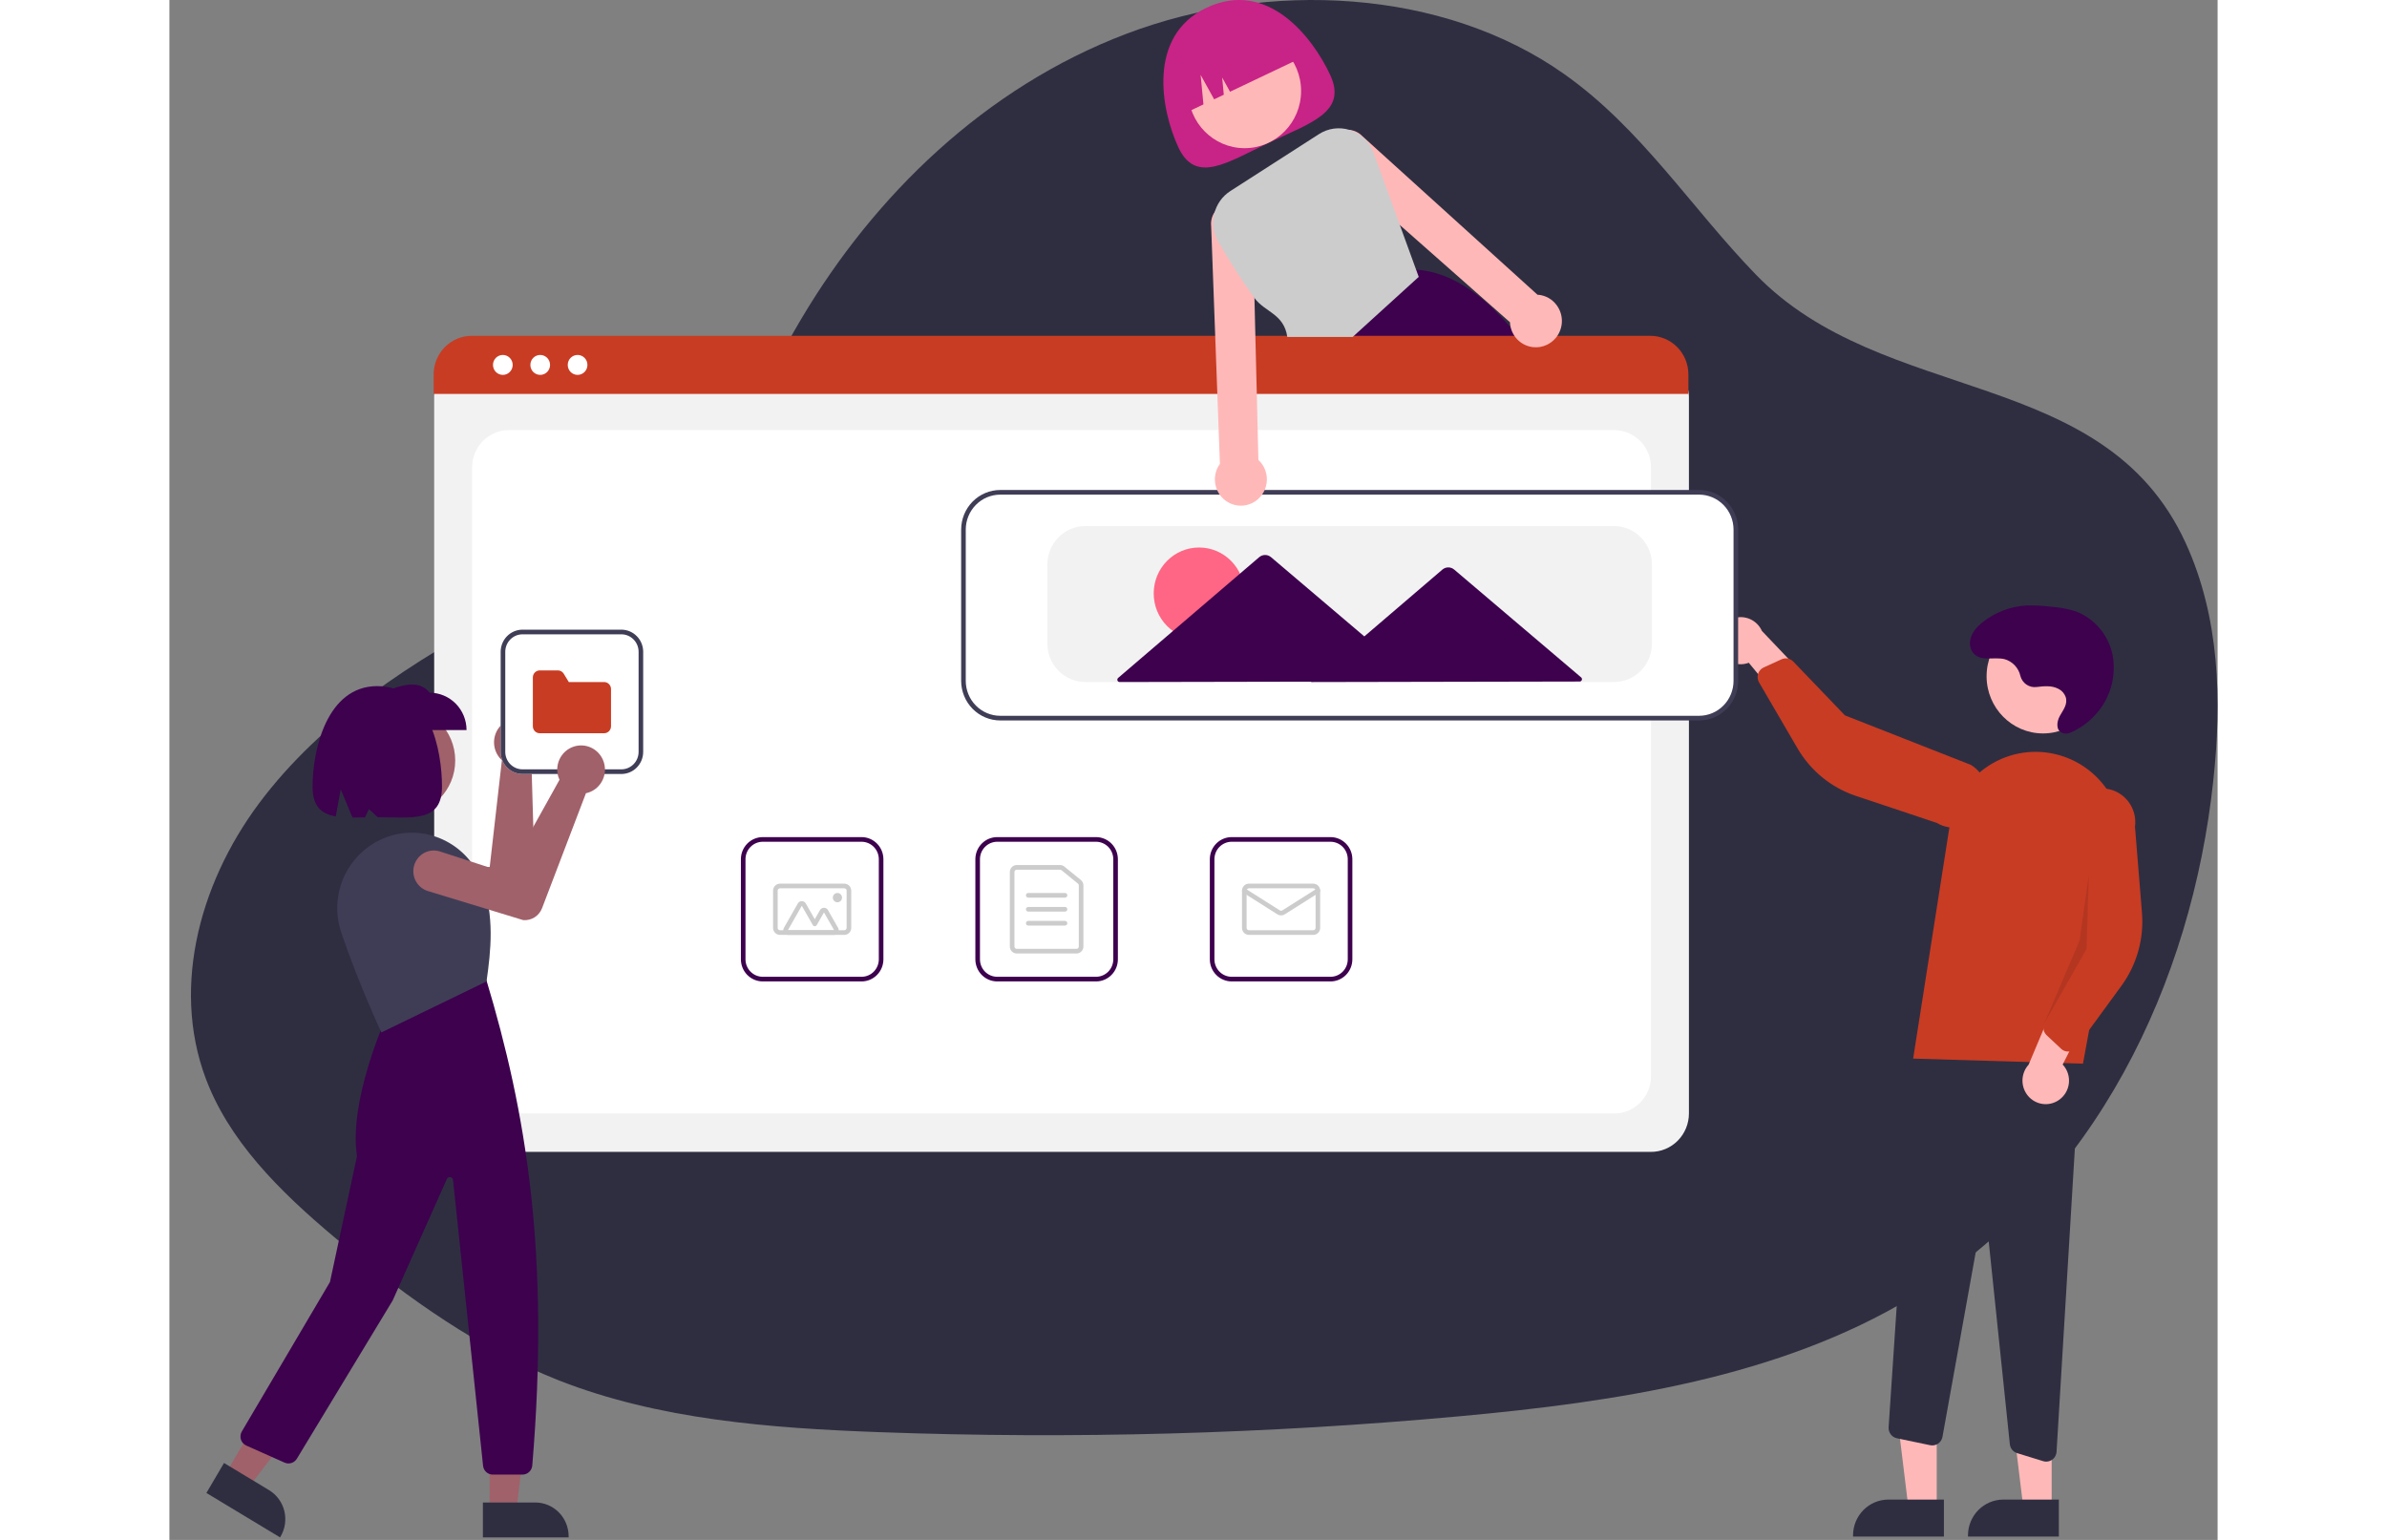 <svg width="465" height="300" viewBox="0 0 665 500" fill="none" xmlns="http://www.w3.org/2000/svg">
<rect x="0" y="0" width="665" height="500" fill="#808080" stroke="none"/>
<path d="M515.08 89.153C494.107 67.511 477.872 41.676 452.805 24.015C413.431 -3.785 356.764 -6.496 310.725 10.968C264.685 28.432 228.82 63.634 205.181 103.495C192.746 124.467 182.979 147.343 164.758 164.481C149.355 178.96 129.11 188.197 109.915 198.259C78.967 214.436 49.163 233.984 29.135 260.806C9.109 287.628 0.155 322.856 12.957 353.084C21.59 373.481 38.979 389.71 56.793 404.403C77.757 421.679 100.289 437.856 126.293 448.149C158.848 460.955 194.987 463.709 230.427 465.012C293.255 467.313 356.184 465.593 418.746 459.866C469.976 455.183 522.757 447.188 565.62 421.31C625.663 385.07 656.62 318.671 663.59 253.559C666.426 227.517 665.708 200.455 654.626 176.292C628.122 118.497 556.609 132.014 515.079 89.153H515.08Z" fill="#2F2E41"/>
<g clip-path="url(#clip0_0_1)">
<path d="M376.882 24.335C382.492 36.426 370.605 39.85 356.988 46.331C343.371 52.811 333.181 59.893 327.572 47.803C321.962 35.712 317.41 11.715 336.673 2.547C356.6 -6.937 371.272 12.245 376.882 24.335Z" fill="#C82386"/>
<path d="M349.1 48.112C359.223 48.112 367.431 39.8 367.431 29.547C367.431 19.294 359.223 10.982 349.1 10.982C338.976 10.982 330.769 19.294 330.769 29.547C330.769 39.8 338.976 48.112 349.1 48.112Z" fill="#FFB8B8"/>
<path d="M439.914 111.881C439.28 111.042 438.645 110.218 438.004 109.417C437.175 108.374 436.342 107.363 435.503 106.386C426.002 95.281 415.897 88.29 404.769 87.541H404.754L404.59 87.526L382.416 109.417L374.878 116.855L375.042 117.263L379.11 127.52H450.378C447.167 122.123 443.674 116.902 439.914 111.881V111.881Z" fill="#3D014E"/>
<path d="M329.166 37.021L335.728 33.898L334.813 24.311L339.201 32.245L342.338 30.753L341.804 25.16L344.364 29.788L367.668 18.697C365.479 13.98 361.53 10.336 356.689 8.568C351.847 6.8 346.511 7.052 341.853 9.269L338.475 10.876C333.818 13.093 330.22 17.093 328.474 21.996C326.728 26.899 326.977 32.304 329.166 37.021V37.021Z" fill="#C82386"/>
<path d="M481.038 374.014H98.284C95.019 374.01 91.889 372.695 89.581 370.357C87.272 368.019 85.973 364.848 85.97 361.542V128.612C85.972 126.189 86.924 123.867 88.615 122.154C90.306 120.441 92.6 119.477 94.991 119.474H484.175C486.608 119.477 488.941 120.457 490.662 122.2C492.382 123.943 493.35 126.305 493.353 128.77V361.542C493.349 364.848 492.051 368.019 489.742 370.357C487.433 372.695 484.303 374.01 481.038 374.014Z" fill="#F2F2F2"/>
<path d="M110.226 361.542H469.097C472.264 361.542 475.301 360.268 477.54 357.999C479.78 355.731 481.038 352.655 481.038 349.448V151.746C481.038 148.539 479.78 145.463 477.54 143.195C475.301 140.926 472.264 139.652 469.097 139.652H110.226C107.059 139.652 104.021 140.926 101.782 143.195C99.542 145.463 98.284 148.539 98.284 151.746V349.448C98.284 352.655 99.542 355.731 101.782 357.999C104.021 360.268 107.059 361.542 110.226 361.542Z" fill="white"/>
<path d="M493.181 127.898H85.797V121.549C85.802 118.231 87.106 115.051 89.423 112.705C91.74 110.36 94.881 109.042 98.156 109.039H480.822C484.098 109.042 487.239 110.36 489.556 112.705C491.873 115.051 493.177 118.231 493.181 121.549V127.898Z" fill="#C83C23"/>
<path d="M108.258 121.725C110.024 121.725 111.455 120.275 111.455 118.487C111.455 116.699 110.024 115.25 108.258 115.25C106.493 115.25 105.062 116.699 105.062 118.487C105.062 120.275 106.493 121.725 108.258 121.725Z" fill="white"/>
<path d="M120.393 121.725C122.159 121.725 123.59 120.275 123.59 118.487C123.59 116.699 122.159 115.25 120.393 115.25C118.628 115.25 117.196 116.699 117.196 118.487C117.196 120.275 118.628 121.725 120.393 121.725Z" fill="white"/>
<path d="M132.528 121.725C134.294 121.725 135.725 120.275 135.725 118.487C135.725 116.699 134.294 115.25 132.528 115.25C130.762 115.25 129.331 116.699 129.331 118.487C129.331 120.275 130.762 121.725 132.528 121.725Z" fill="white"/>
<path d="M300.859 318.667H268.766C266.886 318.665 265.084 317.908 263.755 316.561C262.426 315.215 261.678 313.39 261.676 311.486V278.983C261.678 277.079 262.426 275.254 263.755 273.907C265.084 272.561 266.886 271.804 268.766 271.802H300.859C302.739 271.804 304.541 272.561 305.87 273.907C307.199 275.254 307.947 277.079 307.949 278.983V311.486C307.947 313.39 307.199 315.215 305.87 316.561C304.541 317.908 302.739 318.665 300.859 318.667V318.667ZM268.766 273.314C267.282 273.315 265.859 273.913 264.81 274.976C263.76 276.039 263.17 277.48 263.168 278.983V311.486C263.17 312.989 263.76 314.43 264.81 315.493C265.859 316.556 267.282 317.153 268.766 317.155H300.859C302.343 317.153 303.766 316.556 304.815 315.493C305.864 314.43 306.455 312.989 306.456 311.486V278.983C306.455 277.48 305.864 276.039 304.815 274.976C303.766 273.913 302.343 273.315 300.859 273.314H268.766Z" fill="#3D014E"/>
<path d="M294.515 309.596H275.11C274.516 309.596 273.947 309.357 273.528 308.931C273.108 308.506 272.872 307.93 272.871 307.329V283.14C272.872 282.539 273.108 281.963 273.528 281.537C273.947 281.112 274.516 280.873 275.11 280.873H289.171C289.681 280.873 290.176 281.049 290.573 281.373L295.917 285.722C296.179 285.934 296.39 286.203 296.535 286.509C296.68 286.815 296.755 287.15 296.754 287.49V307.329C296.753 307.93 296.517 308.506 296.098 308.931C295.678 309.357 295.109 309.596 294.515 309.596V309.596ZM275.11 282.384C274.912 282.385 274.723 282.464 274.583 282.606C274.443 282.748 274.364 282.94 274.364 283.14V307.329C274.364 307.529 274.443 307.721 274.583 307.863C274.723 308.005 274.912 308.084 275.11 308.085H294.515C294.713 308.084 294.903 308.005 295.042 307.863C295.182 307.721 295.261 307.529 295.261 307.329V287.49C295.262 287.376 295.237 287.265 295.188 287.163C295.14 287.061 295.07 286.971 294.983 286.9L289.638 282.551C289.505 282.443 289.341 282.384 289.171 282.384H275.11Z" fill="#CCCCCC"/>
<path d="M290.784 291.455H278.842C278.644 291.455 278.454 291.375 278.314 291.234C278.174 291.092 278.096 290.9 278.096 290.699C278.096 290.499 278.174 290.306 278.314 290.165C278.454 290.023 278.644 289.943 278.842 289.943H290.784C290.981 289.943 291.171 290.023 291.311 290.165C291.451 290.306 291.53 290.499 291.53 290.699C291.53 290.9 291.451 291.092 291.311 291.234C291.171 291.375 290.981 291.455 290.784 291.455Z" fill="#CCCCCC"/>
<path d="M290.784 295.99H278.842C278.644 295.99 278.454 295.911 278.314 295.769C278.174 295.627 278.096 295.435 278.096 295.234C278.096 295.034 278.174 294.842 278.314 294.7C278.454 294.558 278.644 294.479 278.842 294.479H290.784C290.981 294.479 291.171 294.558 291.311 294.7C291.451 294.842 291.53 295.034 291.53 295.234C291.53 295.435 291.451 295.627 291.311 295.769C291.171 295.911 290.981 295.99 290.784 295.99Z" fill="#CCCCCC"/>
<path d="M290.784 300.526H278.842C278.644 300.526 278.454 300.446 278.314 300.304C278.174 300.163 278.096 299.97 278.096 299.77C278.096 299.569 278.174 299.377 278.314 299.235C278.454 299.094 278.644 299.014 278.842 299.014H290.784C290.981 299.014 291.171 299.094 291.311 299.235C291.451 299.377 291.53 299.569 291.53 299.77C291.53 299.97 291.451 300.163 291.311 300.304C291.171 300.446 290.981 300.526 290.784 300.526Z" fill="#CCCCCC"/>
<path d="M376.986 318.667H344.893C343.013 318.665 341.211 317.908 339.882 316.561C338.553 315.215 337.805 313.39 337.803 311.486V278.983C337.805 277.079 338.553 275.254 339.882 273.907C341.211 272.561 343.013 271.804 344.893 271.802H376.986C378.866 271.804 380.668 272.561 381.997 273.907C383.326 275.254 384.074 277.079 384.076 278.983V311.486C384.074 313.39 383.326 315.215 381.997 316.561C380.668 317.908 378.866 318.665 376.986 318.667V318.667ZM344.893 273.314C343.409 273.315 341.986 273.913 340.937 274.976C339.887 276.039 339.297 277.48 339.295 278.983V311.486C339.297 312.989 339.887 314.43 340.937 315.493C341.986 316.556 343.409 317.153 344.893 317.155H376.986C378.47 317.153 379.893 316.556 380.942 315.493C381.991 314.43 382.582 312.989 382.583 311.486V278.983C382.582 277.48 381.991 276.039 380.942 274.976C379.893 273.913 378.47 273.315 376.986 273.314H344.893Z" fill="#3D014E"/>
<path d="M371.389 303.549H350.491C349.897 303.549 349.328 303.31 348.908 302.884C348.489 302.459 348.253 301.883 348.252 301.282V289.187C348.253 288.586 348.489 288.01 348.908 287.585C349.328 287.159 349.897 286.92 350.491 286.92H371.389C371.982 286.92 372.551 287.159 372.971 287.585C373.391 288.01 373.627 288.586 373.628 289.187V301.282C373.627 301.883 373.391 302.459 372.971 302.884C372.551 303.31 371.982 303.549 371.389 303.549V303.549ZM350.491 288.431C350.293 288.432 350.103 288.511 349.963 288.653C349.824 288.795 349.745 288.987 349.745 289.187V301.282C349.745 301.482 349.824 301.674 349.963 301.816C350.103 301.958 350.293 302.037 350.491 302.038H371.389C371.586 302.037 371.776 301.958 371.916 301.816C372.056 301.674 372.135 301.482 372.135 301.282V289.187C372.135 288.987 372.056 288.795 371.916 288.653C371.776 288.511 371.586 288.432 371.389 288.431H350.491Z" fill="#CCCCCC"/>
<path d="M360.94 297.229C360.52 297.229 360.109 297.111 359.753 296.887L348.602 289.829C348.435 289.722 348.316 289.553 348.272 289.357C348.228 289.162 348.262 288.957 348.366 288.787C348.471 288.618 348.638 288.497 348.831 288.452C349.024 288.406 349.226 288.44 349.394 288.546L360.545 295.604C360.663 295.679 360.8 295.718 360.94 295.718C361.08 295.718 361.217 295.679 361.336 295.604L372.485 288.546C372.653 288.44 372.856 288.406 373.048 288.452C373.241 288.497 373.408 288.618 373.513 288.787C373.618 288.957 373.652 289.162 373.608 289.357C373.563 289.553 373.444 289.722 373.277 289.829L362.127 296.887C361.771 297.111 361.359 297.229 360.94 297.229V297.229Z" fill="#CCCCCC"/>
<path d="M224.732 318.667H192.639C190.759 318.665 188.957 317.908 187.628 316.561C186.299 315.215 185.551 313.39 185.549 311.486V278.983C185.551 277.079 186.299 275.254 187.628 273.907C188.957 272.561 190.759 271.804 192.639 271.802H224.732C226.612 271.804 228.414 272.561 229.743 273.907C231.072 275.254 231.82 277.079 231.822 278.983V311.486C231.82 313.39 231.072 315.215 229.743 316.561C228.414 317.908 226.612 318.665 224.732 318.667V318.667ZM192.639 273.314C191.155 273.315 189.732 273.913 188.683 274.976C187.633 276.039 187.043 277.48 187.042 278.983V311.486C187.043 312.989 187.633 314.43 188.683 315.493C189.732 316.556 191.155 317.153 192.639 317.155H224.732C226.216 317.153 227.639 316.556 228.688 315.493C229.738 314.43 230.328 312.989 230.329 311.486V278.983C230.328 277.48 229.738 276.039 228.688 274.976C227.639 273.913 226.216 273.315 224.732 273.314H192.639Z" fill="#3D014E"/>
<path d="M219.134 303.549H198.236C197.642 303.549 197.073 303.31 196.654 302.884C196.234 302.459 195.998 301.883 195.997 301.282V289.187C195.998 288.586 196.234 288.01 196.654 287.585C197.073 287.159 197.642 286.92 198.236 286.92H219.134C219.727 286.92 220.297 287.159 220.716 287.585C221.136 288.01 221.372 288.586 221.373 289.187V301.282C221.372 301.883 221.136 302.459 220.716 302.884C220.297 303.31 219.727 303.549 219.134 303.549V303.549ZM198.236 288.431C198.038 288.432 197.849 288.511 197.709 288.653C197.569 288.795 197.49 288.987 197.49 289.187V301.282C197.49 301.482 197.569 301.674 197.709 301.816C197.849 301.958 198.038 302.037 198.236 302.038H219.134C219.332 302.037 219.521 301.958 219.661 301.816C219.801 301.674 219.88 301.482 219.88 301.282V289.187C219.88 288.987 219.801 288.795 219.661 288.653C219.521 288.511 219.332 288.432 219.134 288.431H198.236Z" fill="#CCCCCC"/>
<path d="M215.822 303.549H200.802C200.54 303.549 200.283 303.479 200.056 303.347C199.829 303.214 199.64 303.023 199.509 302.793C199.378 302.564 199.31 302.303 199.31 302.037C199.31 301.772 199.379 301.511 199.51 301.282L204.034 293.345C204.165 293.115 204.353 292.924 204.58 292.791C204.807 292.659 205.065 292.589 205.327 292.589C205.589 292.589 205.846 292.659 206.073 292.791C206.3 292.924 206.488 293.115 206.619 293.345L209.541 298.471L211.234 295.501C211.365 295.271 211.554 295.08 211.78 294.948C212.007 294.815 212.265 294.745 212.527 294.745C212.789 294.745 213.046 294.815 213.273 294.948C213.5 295.08 213.689 295.271 213.82 295.501L217.115 301.282C217.246 301.511 217.315 301.772 217.315 302.038C217.315 302.303 217.246 302.564 217.115 302.793C216.984 303.023 216.795 303.214 216.568 303.347C216.341 303.479 216.084 303.549 215.822 303.549H215.822ZM215.822 302.037L212.527 296.257L210.188 300.36C210.122 300.475 210.028 300.571 209.915 300.637C209.801 300.703 209.672 300.738 209.541 300.738V300.738C209.41 300.738 209.282 300.703 209.168 300.637C209.055 300.571 208.96 300.475 208.895 300.36L205.327 294.101L200.802 302.037H215.822Z" fill="#CCCCCC"/>
<path d="M216.895 292.967C217.719 292.967 218.388 292.29 218.388 291.455C218.388 290.62 217.719 289.943 216.895 289.943C216.071 289.943 215.402 290.62 215.402 291.455C215.402 292.29 216.071 292.967 216.895 292.967Z" fill="#CCCCCC"/>
<path d="M573.808 489.93L564.657 489.929L560.305 454.184L573.809 454.185L573.808 489.93Z" fill="#FFB8B8"/>
<path d="M576.141 498.912L546.638 498.911V498.533C546.638 497.006 546.935 495.494 547.512 494.083C548.089 492.671 548.935 491.389 550.001 490.309C551.067 489.229 552.333 488.373 553.727 487.788C555.12 487.204 556.613 486.903 558.121 486.903H558.122L576.142 486.904L576.141 498.912Z" fill="#2F2E41"/>
<path d="M611.125 489.93L601.975 489.929L597.622 454.184L611.126 454.185L611.125 489.93Z" fill="#FFB8B8"/>
<path d="M613.458 498.912L583.955 498.911V498.533C583.955 497.006 584.252 495.494 584.829 494.083C585.406 492.671 586.252 491.389 587.318 490.309C588.385 489.229 589.651 488.373 591.044 487.788C592.437 487.204 593.931 486.903 595.439 486.903H595.439L613.459 486.904L613.458 498.912Z" fill="#2F2E41"/>
<path d="M608.382 474.434L599.908 471.823C599.276 471.629 598.715 471.251 598.295 470.735C597.875 470.22 597.614 469.591 597.545 468.926L589.645 393.09C589.638 392.999 589.598 392.913 589.532 392.85C589.465 392.787 589.378 392.752 589.287 392.752C589.197 392.743 589.106 392.771 589.035 392.828C588.964 392.886 588.918 392.97 588.906 393.061L575.673 466.533C575.593 466.979 575.425 467.404 575.18 467.783C574.936 468.163 574.618 468.489 574.247 468.742C573.877 468.996 573.459 469.172 573.02 469.259C572.582 469.347 572.13 469.346 571.691 469.254L560.861 466.995C560.067 466.826 559.359 466.373 558.868 465.719C558.377 465.065 558.135 464.253 558.188 463.433L566.237 343.01L620.823 337.045L612.712 471.387C612.66 472.25 612.284 473.061 611.663 473.655C611.041 474.248 610.22 474.58 609.365 474.582C609.032 474.582 608.701 474.532 608.382 474.434V474.434Z" fill="#2F2E41"/>
<path d="M608.33 238.141C618.454 238.141 626.661 229.829 626.661 219.576C626.661 209.323 618.454 201.01 608.33 201.01C598.206 201.01 589.999 209.323 589.999 219.576C589.999 229.829 598.206 238.141 608.33 238.141Z" fill="#FFB8B8"/>
<path d="M566.153 343.718L577.989 268.241C578.618 264.228 580.084 260.397 582.289 257.003C584.494 253.608 587.388 250.728 590.777 248.554C594.167 246.38 597.975 244.962 601.947 244.395C605.92 243.827 609.966 244.123 613.817 245.263V245.263C620.551 247.235 626.316 251.679 629.987 257.726C633.658 263.773 634.972 270.989 633.671 277.964L621.288 345.368L566.153 343.718Z" fill="#C83C23"/>
<path d="M613.391 357.222C614.306 356.61 615.078 355.802 615.652 354.855C616.226 353.907 616.588 352.844 616.712 351.74C616.836 350.636 616.72 349.518 616.371 348.464C616.023 347.411 615.451 346.447 614.695 345.642L626.932 321.642L613.151 323.131L603.643 345.694C602.391 347.07 601.681 348.863 601.648 350.734C601.614 352.604 602.259 354.422 603.461 355.843C604.662 357.264 606.337 358.189 608.167 358.444C609.997 358.698 611.856 358.263 613.391 357.222V357.222Z" fill="#FFB8B8"/>
<path d="M616.011 341.409C615.334 341.312 614.703 341.008 614.2 340.539L609.518 336.157C609.013 335.681 608.663 335.06 608.517 334.377C608.372 333.693 608.437 332.981 608.703 332.337L618.061 309.873L616.733 265.487C616.924 264.061 617.391 262.686 618.106 261.442C618.822 260.198 619.773 259.109 620.904 258.237C622.036 257.365 623.326 256.728 624.701 256.361C626.076 255.995 627.508 255.906 628.917 256.101C630.326 256.296 631.683 256.77 632.91 257.496C634.138 258.222 635.212 259.186 636.072 260.332C636.932 261.479 637.56 262.786 637.92 264.179C638.281 265.572 638.367 267.023 638.174 268.449L640.443 296.351C641.133 304.819 638.763 313.253 633.773 320.083L619.18 340.063C618.899 340.447 618.542 340.767 618.131 341.002C617.72 341.237 617.265 341.382 616.795 341.427C616.534 341.452 616.271 341.446 616.011 341.409V341.409Z" fill="#C83C23"/>
<path d="M502.768 209.461C502.968 210.553 503.402 211.588 504.039 212.493C504.676 213.397 505.502 214.149 506.457 214.696C507.413 215.242 508.475 215.57 509.569 215.655C510.663 215.741 511.762 215.583 512.789 215.192L529.839 235.962L533.858 222.529L517.051 204.864C516.288 203.16 514.934 201.799 513.246 201.039C511.559 200.278 509.654 200.171 507.893 200.738C506.133 201.304 504.639 202.505 503.694 204.113C502.749 205.721 502.42 207.623 502.768 209.461V209.461Z" fill="#FFB8B8"/>
<path d="M516.124 218.07C516.476 217.477 516.998 217.006 517.621 216.72L523.43 214.062C524.06 213.776 524.761 213.692 525.439 213.823C526.118 213.953 526.74 214.292 527.222 214.792L543.998 232.277L584.873 248.345C586.096 249.079 587.164 250.05 588.017 251.203C588.869 252.355 589.489 253.667 589.84 255.062C590.192 256.457 590.269 257.909 590.066 259.334C589.863 260.76 589.385 262.131 588.659 263.369C587.932 264.607 586.972 265.688 585.833 266.55C584.694 267.412 583.399 268.038 582.021 268.392C580.642 268.747 579.209 268.823 577.802 268.616C576.395 268.409 575.042 267.923 573.82 267.186L547.566 258.424C539.597 255.766 532.853 250.267 528.589 242.95L516.112 221.55C515.872 221.138 515.721 220.68 515.667 220.206C515.614 219.731 515.66 219.25 515.802 218.794C515.881 218.541 515.989 218.298 516.124 218.07V218.07Z" fill="#C83C23"/>
<path opacity="0.1" d="M623.199 283.951L622.452 308.14L608.703 332.336L620.183 305.372L623.199 283.951Z" fill="black"/>
<path d="M606.23 223.065C605.079 223.216 603.912 222.94 602.947 222.286C601.982 221.632 601.284 220.646 600.983 219.511C600.692 218.204 600.056 217.001 599.142 216.033C598.228 215.064 597.071 214.366 595.795 214.012C592.433 213.234 588.323 214.837 585.859 212.257C585.331 211.668 584.949 210.96 584.745 210.193C584.541 209.425 584.519 208.619 584.683 207.841C585.137 205.333 586.908 203.439 588.835 201.924C592.891 198.751 597.799 196.893 602.916 196.595C605.564 196.517 608.215 196.651 610.842 196.994C613.594 197.17 616.315 197.674 618.95 198.495C621.952 199.642 624.62 201.537 626.708 204.005C628.795 206.473 630.235 209.434 630.893 212.615C631.496 215.805 631.403 219.09 630.622 222.241C629.841 225.391 628.391 228.331 626.373 230.855C623.956 233.902 620.84 236.305 617.297 237.853C616.452 238.257 615.485 238.307 614.605 237.992C612.398 237.103 612.759 234.334 613.765 232.487C614.842 230.51 616.499 228.597 615.633 226.191C615.199 225.076 614.365 224.167 613.299 223.647C611.105 222.514 608.651 222.782 606.292 223.058L606.23 223.065Z" fill="#3D014E"/>
<path d="M496.642 233.549H269.753C266.488 233.545 263.358 232.23 261.049 229.892C258.741 227.554 257.442 224.384 257.438 221.077V171.944C257.442 168.637 258.741 165.467 261.049 163.129C263.358 160.791 266.488 159.476 269.753 159.472H496.642C499.907 159.476 503.037 160.791 505.345 163.129C507.654 165.467 508.953 168.637 508.956 171.944V221.077C508.953 224.384 507.654 227.554 505.345 229.892C503.037 232.23 499.907 233.545 496.642 233.549V233.549Z" fill="white"/>
<path d="M496.642 233.927H269.753C266.389 233.923 263.164 232.568 260.786 230.159C258.407 227.75 257.069 224.484 257.065 221.077V171.944C257.069 168.537 258.407 165.271 260.786 162.862C263.164 160.453 266.389 159.098 269.753 159.094H496.642C500.006 159.098 503.231 160.453 505.609 162.862C507.988 165.271 509.326 168.537 509.33 171.944V221.077C509.326 224.484 507.988 227.75 505.609 230.159C503.231 232.568 500.006 233.923 496.642 233.927ZM269.753 160.606C266.785 160.609 263.94 161.805 261.841 163.93C259.742 166.056 258.561 168.938 258.558 171.944V221.077C258.561 224.083 259.742 226.965 261.841 229.091C263.94 231.216 266.785 232.412 269.753 232.415H496.642C499.61 232.412 502.455 231.216 504.554 229.091C506.653 226.965 507.834 224.083 507.837 221.077V171.944C507.834 168.938 506.653 166.056 504.554 163.93C502.455 161.805 499.61 160.609 496.642 160.606H269.753Z" fill="#3F3D56"/>
<path d="M469.027 221.455H297.368C294.103 221.451 290.973 220.136 288.665 217.798C286.356 215.46 285.057 212.289 285.054 208.983V183.282C285.057 179.976 286.356 176.806 288.665 174.467C290.973 172.129 294.103 170.814 297.368 170.81H469.027C472.292 170.814 475.423 172.129 477.731 174.467C480.04 176.806 481.338 179.976 481.342 183.282V208.983C481.338 212.289 480.04 215.46 477.731 217.798C475.423 220.136 472.292 221.451 469.027 221.455V221.455Z" fill="#F2F2F2"/>
<path d="M334.308 207.603C342.442 207.603 349.035 200.925 349.035 192.687C349.035 184.45 342.442 177.772 334.308 177.772C326.175 177.772 319.581 184.45 319.581 192.687C319.581 200.925 326.175 207.603 334.308 207.603Z" fill="#FF6584"/>
<path d="M458.359 219.95L437.572 202.292L417.143 184.94C416.604 184.482 415.923 184.232 415.219 184.233C414.515 184.234 413.835 184.487 413.298 184.947L392.935 202.38L387.961 206.638L380.462 200.268L357.671 180.909C357.131 180.451 356.45 180.2 355.746 180.202C355.043 180.203 354.362 180.456 353.825 180.916L331.108 200.364L308.033 220.118C307.916 220.218 307.833 220.352 307.793 220.502C307.754 220.652 307.762 220.81 307.814 220.956C307.867 221.101 307.963 221.227 308.088 221.315C308.214 221.404 308.363 221.451 308.516 221.451L355.825 221.359L370.799 221.33L370.653 221.455L415.29 221.368L457.881 221.285C458.034 221.285 458.184 221.237 458.309 221.148C458.434 221.058 458.529 220.932 458.582 220.787C458.634 220.641 458.641 220.482 458.601 220.333C458.561 220.183 458.477 220.049 458.359 219.95Z" fill="#3D014E"/>
<path d="M450.834 99.711C450.238 98.73 449.45 97.882 448.52 97.219C447.59 96.557 446.536 96.093 445.423 95.856C445.015 95.769 444.6 95.716 444.184 95.697L387.32 44.206C386.203 43.043 384.713 42.322 383.118 42.173C382.803 42.136 382.486 42.126 382.17 42.143C380.858 42.203 379.592 42.649 378.526 43.427C377.461 44.204 376.642 45.279 376.17 46.521C375.698 47.762 375.594 49.116 375.869 50.416C376.145 51.717 376.789 52.908 377.722 53.844L399.493 73.066L435.242 104.624C435.272 105.219 435.359 105.809 435.504 106.386C435.932 108.057 436.851 109.557 438.14 110.687C439.429 111.817 441.026 112.523 442.721 112.712C444.266 112.895 445.831 112.633 447.236 111.956C448.35 111.429 449.338 110.663 450.132 109.711C450.214 109.613 450.289 109.523 450.364 109.417C451.407 108.039 452.011 106.372 452.095 104.638C452.179 102.904 451.739 101.185 450.834 99.711H450.834Z" fill="#FFB8B8"/>
<path d="M353.571 149.335L353.041 127.52L352.593 109.417L352.287 96.748L351.682 72.053C351.562 70.731 351.065 69.473 350.252 68.432C349.438 67.391 348.342 66.613 347.099 66.192C345.855 65.771 344.518 65.726 343.25 66.062C341.982 66.398 340.837 67.101 339.957 68.085C339.75 68.309 339.562 68.552 339.397 68.81C338.478 70.143 338.065 71.767 338.233 73.383L339.562 109.417L340.226 127.52L341.076 150.613C340.831 150.952 340.609 151.308 340.413 151.678C339.882 152.698 339.561 153.816 339.47 154.964C339.379 156.113 339.519 157.268 339.883 158.361C340.262 159.506 340.876 160.557 341.685 161.444C342.495 162.331 343.48 163.035 344.577 163.508C345.675 163.982 346.858 164.214 348.051 164.191C349.243 164.167 350.417 163.888 351.495 163.372C352.748 162.772 353.835 161.869 354.661 160.743C355.487 159.617 356.026 158.302 356.232 156.914C356.437 155.527 356.301 154.11 355.837 152.788C355.373 151.466 354.594 150.28 353.57 149.335H353.571Z" fill="#FFB8B8"/>
<path d="M404.769 87.541L399.493 73.066L390.954 49.618C390.338 47.912 389.351 46.369 388.065 45.102C386.78 43.835 385.229 42.878 383.528 42.301C383.394 42.256 383.252 42.211 383.118 42.173C381.47 41.666 379.734 41.527 378.028 41.764C376.323 42.002 374.688 42.611 373.236 43.548L344.48 62.022C341.846 63.71 339.963 66.369 339.229 69.437C338.495 72.505 338.968 75.741 340.546 78.463C344.143 84.761 348.061 90.864 352.286 96.748C355.638 101.366 361.877 101.858 362.959 109.417H384.163L405.628 89.9L404.769 87.541Z" fill="#CCCCCC"/>
<path d="M75.504 264.451C85.055 264.451 92.798 256.609 92.798 246.936C92.798 237.262 85.055 229.42 75.504 229.42C65.953 229.42 58.21 237.262 58.21 246.936C58.21 256.609 65.953 264.451 75.504 264.451Z" fill="#A0616A"/>
<path d="M117.961 234.879C118.131 235.016 118.296 235.162 118.456 235.316C119.251 236.074 119.878 236.993 120.297 238.014C120.717 239.035 120.918 240.133 120.889 241.238C120.859 242.343 120.6 243.43 120.127 244.426C119.654 245.422 118.979 246.306 118.145 247.02C117.951 247.185 117.748 247.34 117.538 247.483L118.708 287.504C118.741 288.814 118.357 290.1 117.611 291.171C116.866 292.243 115.799 293.042 114.57 293.45L114.498 293.466L82.414 296.926C81.542 297.02 80.66 296.938 79.819 296.685C78.978 296.432 78.195 296.013 77.515 295.451C76.835 294.89 76.272 294.198 75.858 293.415C75.443 292.632 75.186 291.773 75.102 290.889C75.017 290.005 75.106 289.112 75.363 288.263C75.621 287.414 76.042 286.624 76.602 285.941C77.163 285.257 77.851 284.693 78.628 284.281C79.405 283.868 80.255 283.616 81.129 283.538L104 281.497L107.955 246.839C107.696 246.607 107.454 246.357 107.23 246.091C105.99 244.604 105.339 242.704 105.405 240.759C105.471 238.814 106.248 236.963 107.585 235.566C108.922 234.169 110.725 233.325 112.642 233.198C114.56 233.071 116.455 233.67 117.961 234.879H117.961Z" fill="#A0616A"/>
<path d="M103.987 490.703H112.62L116.726 456.981H103.985L103.987 490.703Z" fill="#A0616A"/>
<path d="M101.785 487.849L118.785 487.848H118.786C120.209 487.848 121.618 488.132 122.932 488.684C124.247 489.235 125.441 490.043 126.447 491.062C127.453 492.081 128.251 493.291 128.795 494.622C129.34 495.953 129.62 497.38 129.62 498.821V499.177L101.786 499.178L101.785 487.849Z" fill="#2F2E41"/>
<path d="M18.186 478.615L25.603 483.088L46.167 456.241L35.219 449.64L18.186 478.615Z" fill="#A0616A"/>
<path d="M17.735 475.022L32.343 483.83L32.343 483.831C33.566 484.568 34.633 485.542 35.483 486.696C36.334 487.851 36.952 489.165 37.302 490.561C37.652 491.958 37.726 493.411 37.522 494.837C37.317 496.263 36.837 497.634 36.109 498.872L35.929 499.178L12.013 484.757L17.735 475.022Z" fill="#2F2E41"/>
<path d="M114.656 478.793H104.99C104.207 478.794 103.451 478.501 102.87 477.971C102.288 477.441 101.92 476.711 101.839 475.923L92.094 383.147C92.069 382.913 91.969 382.694 91.81 382.524C91.65 382.354 91.44 382.241 91.211 382.204C90.982 382.167 90.747 382.207 90.543 382.318C90.339 382.429 90.176 382.605 90.081 382.819L72.5 422.246L41.375 473.648C40.972 474.307 40.349 474.797 39.618 475.028C38.888 475.26 38.1 475.217 37.398 474.907L24.964 469.367C24.552 469.183 24.184 468.914 23.884 468.575C23.584 468.237 23.358 467.838 23.221 467.404C23.085 466.971 23.041 466.513 23.092 466.061C23.144 465.609 23.289 465.173 23.52 464.783L52.132 416.261L60.907 375.378C58.148 357.649 69.979 331.29 70.099 331.026L70.158 330.897L102.749 317.996L102.912 318.198C115.765 360.916 123.597 406.888 117.814 475.852C117.743 476.652 117.38 477.397 116.796 477.94C116.212 478.484 115.449 478.788 114.656 478.793V478.793Z" fill="#3D014E"/>
<path d="M68.845 335.217L68.693 334.894C68.621 334.739 61.374 319.259 55.787 302.714C54.714 299.515 54.308 296.125 54.596 292.758C54.883 289.391 55.858 286.122 57.458 283.157C59.079 280.161 61.297 277.539 63.971 275.457C66.645 273.374 69.716 271.877 72.992 271.06V271.06C78.677 269.679 84.663 270.414 89.859 273.129C95.055 275.844 99.115 280.359 101.299 285.852C105.73 297.075 104.318 309.054 102.989 318.474L102.962 318.663L102.793 318.745L68.845 335.217Z" fill="#3F3D56"/>
<path d="M96.473 237.042H69.012V224.918C75.039 222.493 80.937 220.431 84.502 224.918C87.677 224.918 90.722 226.196 92.967 228.469C95.211 230.743 96.473 233.826 96.473 237.042V237.042Z" fill="#3D014E"/>
<path d="M67.491 222.779C51.075 222.779 46.48 243.62 46.48 255.377C46.48 261.934 49.407 264.279 54.008 265.073L55.633 256.296L59.439 265.45C60.731 265.457 62.089 265.432 63.496 265.405L64.787 262.714L67.664 265.357C79.188 265.374 88.502 267.076 88.502 255.377C88.502 243.62 84.473 222.779 67.491 222.779Z" fill="#3D014E"/>
<path d="M146.739 251.313H114.646C112.766 251.31 110.964 250.553 109.635 249.207C108.306 247.861 107.558 246.035 107.556 244.132V211.628C107.558 209.724 108.306 207.899 109.635 206.553C110.964 205.207 112.766 204.45 114.646 204.447H146.739C148.619 204.45 150.421 205.207 151.75 206.553C153.079 207.899 153.827 209.724 153.829 211.628V244.132C153.827 246.035 153.079 247.861 151.75 249.207C150.421 250.553 148.619 251.31 146.739 251.313V251.313Z" fill="white"/>
<path d="M146.739 251.313H114.646C112.766 251.31 110.964 250.553 109.635 249.207C108.306 247.861 107.558 246.035 107.556 244.132V211.628C107.558 209.724 108.306 207.899 109.635 206.553C110.964 205.207 112.766 204.45 114.646 204.447H146.739C148.619 204.45 150.421 205.207 151.75 206.553C153.079 207.899 153.827 209.724 153.829 211.628V244.132C153.827 246.035 153.079 247.861 151.75 249.207C150.421 250.553 148.619 251.31 146.739 251.313V251.313ZM114.646 205.959C113.162 205.961 111.739 206.559 110.69 207.621C109.64 208.684 109.05 210.125 109.048 211.628V244.132C109.05 245.635 109.64 247.076 110.69 248.138C111.739 249.201 113.162 249.799 114.646 249.801H146.739C148.223 249.799 149.646 249.201 150.695 248.138C151.744 247.076 152.335 245.635 152.336 244.132V211.628C152.335 210.125 151.744 208.684 150.695 207.621C149.646 206.559 148.223 205.961 146.739 205.959H114.646Z" fill="#3F3D56"/>
<path d="M141.142 238.084H120.244C119.65 238.084 119.081 237.845 118.661 237.42C118.242 236.994 118.006 236.418 118.005 235.817V219.943C118.006 219.342 118.242 218.765 118.661 218.34C119.081 217.915 119.65 217.676 120.244 217.675H126.127C126.509 217.674 126.886 217.773 127.22 217.962C127.554 218.151 127.834 218.424 128.034 218.754L129.675 221.455H141.142C141.735 221.456 142.304 221.695 142.724 222.12C143.144 222.545 143.38 223.121 143.381 223.723V235.817C143.38 236.418 143.144 236.994 142.724 237.42C142.304 237.845 141.735 238.084 141.142 238.084V238.084Z" fill="#C83C23"/>
<path d="M140.461 246.104C140.566 246.297 140.662 246.496 140.751 246.701C141.192 247.712 141.418 248.806 141.414 249.911C141.409 251.017 141.174 252.109 140.723 253.116C140.273 254.122 139.617 255.021 138.8 255.754C137.982 256.486 137.021 257.036 135.979 257.366C135.737 257.442 135.491 257.504 135.242 257.554L120.987 294.899C120.516 296.119 119.669 297.154 118.571 297.848C117.474 298.542 116.184 298.86 114.895 298.753L114.823 298.739L83.927 289.319C83.087 289.063 82.305 288.641 81.627 288.077C80.949 287.513 80.388 286.819 79.977 286.035C79.565 285.25 79.311 284.391 79.229 283.506C79.147 282.621 79.239 281.729 79.5 280.881C79.76 280.032 80.184 279.245 80.747 278.563C81.31 277.882 82.001 277.32 82.779 276.91C83.558 276.5 84.408 276.251 85.283 276.176C86.157 276.101 87.037 276.203 87.872 276.474L109.733 283.583L126.657 253.195C126.508 252.879 126.38 252.553 126.276 252.22C125.702 250.363 125.831 248.356 126.637 246.589C127.442 244.822 128.867 243.422 130.635 242.66C132.403 241.897 134.388 241.828 136.204 242.464C138.019 243.101 139.537 244.398 140.461 246.104H140.461Z" fill="#A0616A"/>
</g>
<defs>
<clipPath id="clip0_0_1">
<rect width="654" height="500" fill="white"/>
</clipPath>
</defs>
</svg>
